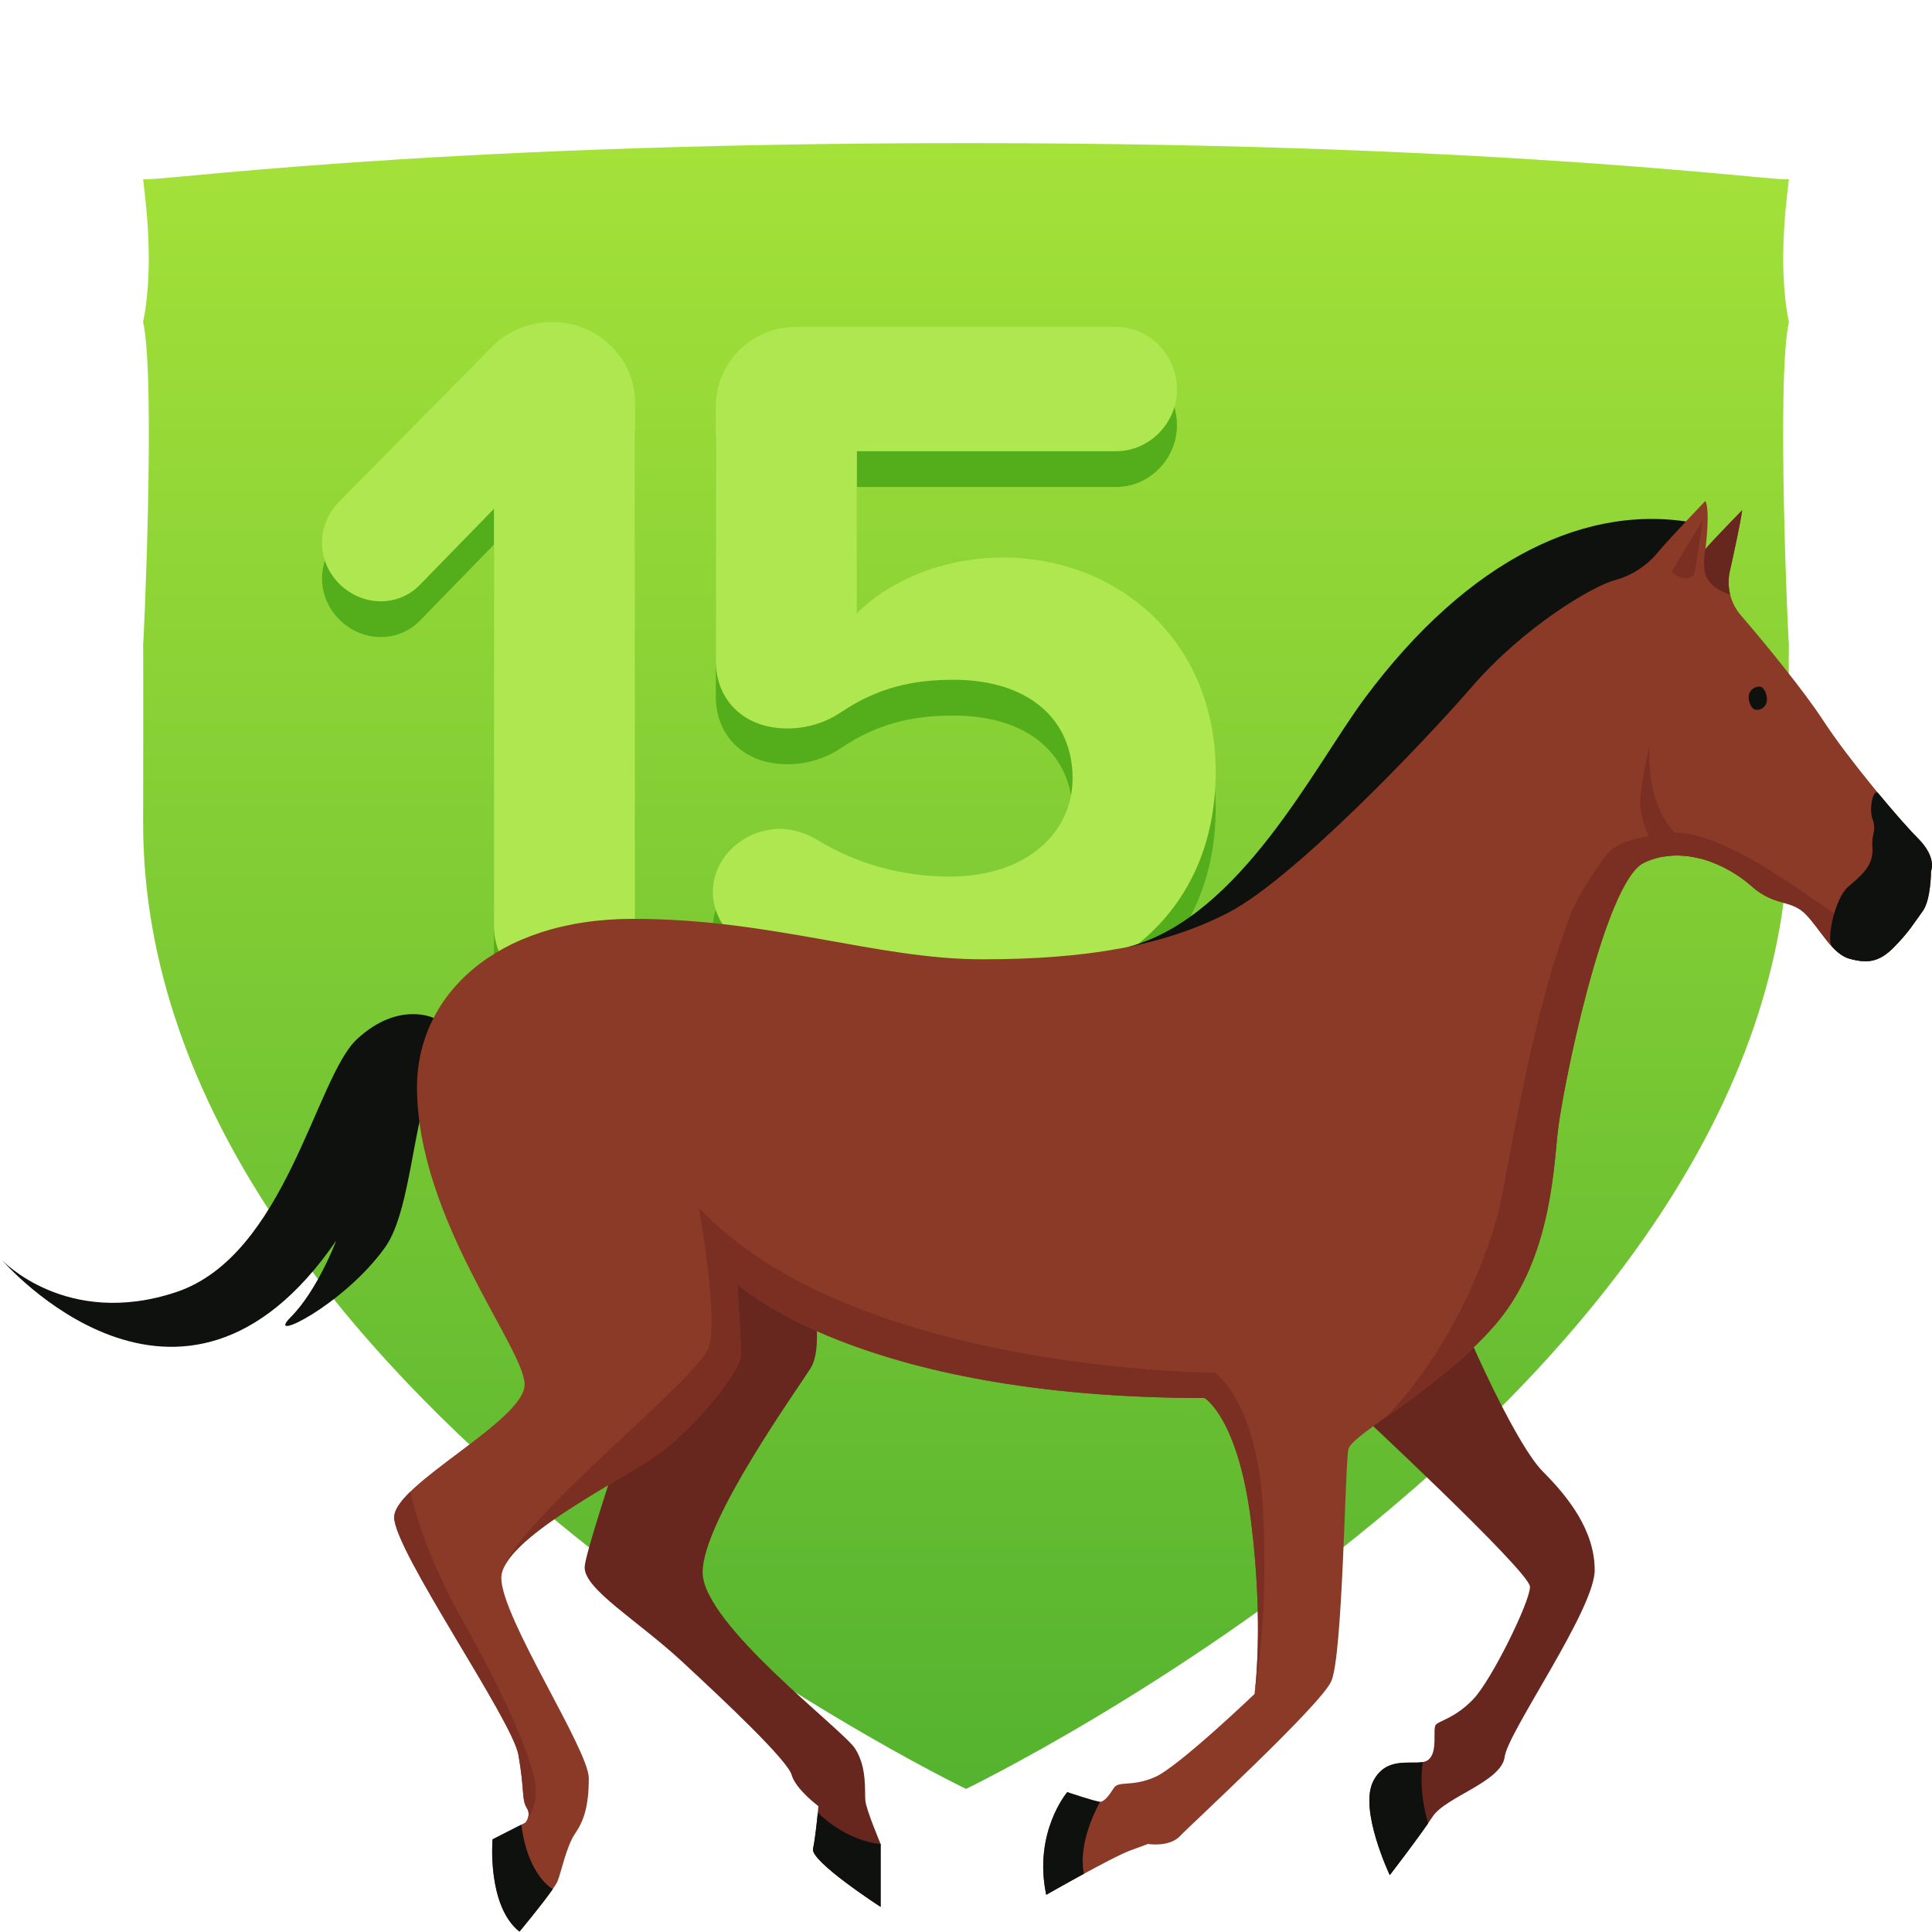 <?xml version="1.0" encoding="UTF-8"?>
<svg width="54px" height="54px" viewBox="0 0 54 54" version="1.1" xmlns="http://www.w3.org/2000/svg" xmlns:xlink="http://www.w3.org/1999/xlink">
    <!-- Generator: Sketch 50.2 (55047) - http://www.bohemiancoding.com/sketch -->
    <title>a_fait_etape_texte_15</title>
    <desc>Created with Sketch.</desc>
    <defs>
        <linearGradient x1="50%" y1="0%" x2="50%" y2="100%" id="linearGradient-1">
            <stop stop-color="#A4E139" offset="0%"></stop>
            <stop stop-color="#55B32F" offset="100%"></stop>
        </linearGradient>
    </defs>
    <g id="Badges-Copy" stroke="none" stroke-width="1" fill="none" fill-rule="evenodd">
        <g id="nouveaux-badges" transform="translate(-203, -871)">
            <path d="M253,880 C252.644,878.281 253,876.141 253,876 C253,876.141 245.523,875 230,875 C214.477,875 207,876.141 207,876 C207,876.141 207.356,878.281 207,880 C207.356,881.56 207.01,889.154 207,889 C207.01,889.216 207,894.391 207,894 C207,909.923 230,921 230,921 C230,921 253,909.923 253,894 C253,894.391 252.99,889.216 253,889 C252.99,889.154 252.644,881.56 253,880" id="bouclier-copy-13" fill="url(#linearGradient-1)"></path>
            <path d="M220.75,897.889 C220.75,898.944 219.861,899.833 218.75,899.833 C217.694,899.833 216.806,898.944 216.806,897.889 L216.806,886.222 L214.722,888.361 C214.417,888.667 214.028,888.806 213.639,888.806 C212.778,888.806 212,888.083 212,887.167 C212,886.75 212.167,886.333 212.5,886 L216.778,881.667 C217.194,881.25 217.806,881 218.444,881 C219.694,881 220.75,882 220.75,883.25 L220.75,897.889 Z M236.979,893.583 C236.979,897.528 234.035,900 229.562,900 C227.146,900 224.007,899.194 223.146,897.75 C223.007,897.5 222.924,897.222 222.924,896.944 C222.924,895.917 223.84,895.167 224.812,895.167 C225.146,895.167 225.507,895.278 225.84,895.472 C226.924,896.139 228.201,896.5 229.535,896.5 C231.729,896.5 232.979,895.25 232.979,893.75 C232.979,892.111 231.757,891 229.646,891 C228.507,891 227.535,891.222 226.535,891.889 C226.09,892.194 225.562,892.361 225.007,892.361 C223.785,892.361 223.007,891.556 223.007,890.472 L223.007,883.361 C223.007,882.139 224.007,881.139 225.229,881.139 L234.201,881.139 C235.118,881.139 235.896,881.917 235.896,882.889 C235.896,883.833 235.118,884.611 234.201,884.611 L226.951,884.611 L226.951,889.139 C227.84,888.25 229.34,887.583 231.035,887.583 C234.174,887.583 236.979,889.833 236.979,893.583 Z" id="15" fill="#54AE1C"></path>
            <path d="M220.75,896.889 C220.75,897.944 219.861,898.833 218.75,898.833 C217.694,898.833 216.806,897.944 216.806,896.889 L216.806,885.222 L214.722,887.361 C214.417,887.667 214.028,887.806 213.639,887.806 C212.778,887.806 212,887.083 212,886.167 C212,885.75 212.167,885.333 212.5,885 L216.778,880.667 C217.194,880.25 217.806,880 218.444,880 C219.694,880 220.75,881 220.75,882.25 L220.75,896.889 Z M236.979,892.583 C236.979,896.528 234.035,899 229.562,899 C227.146,899 224.007,898.194 223.146,896.75 C223.007,896.5 222.924,896.222 222.924,895.944 C222.924,894.917 223.84,894.167 224.812,894.167 C225.146,894.167 225.507,894.278 225.84,894.472 C226.924,895.139 228.201,895.5 229.535,895.5 C231.729,895.5 232.979,894.25 232.979,892.75 C232.979,891.111 231.757,890 229.646,890 C228.507,890 227.535,890.222 226.535,890.889 C226.09,891.194 225.562,891.361 225.007,891.361 C223.785,891.361 223.007,890.556 223.007,889.472 L223.007,882.361 C223.007,881.139 224.007,880.139 225.229,880.139 L234.201,880.139 C235.118,880.139 235.896,880.917 235.896,881.889 C235.896,882.833 235.118,883.611 234.201,883.611 L226.951,883.611 L226.951,888.139 C227.84,887.25 229.34,886.583 231.035,886.583 C234.174,886.583 236.979,888.833 236.979,892.583 Z" id="15" fill="#AEE750"></path>
            <g id="Group-44" transform="translate(230, 905) scale(-1, 1) translate(-230, -905) translate(203, 885)">
                <path d="M6.506,2.015 C6.506,2.015 7.053,2.264 6.506,0.641 C9.598,-5.27355937e-14 12.954,1.617 15.849,5.508 C17.264,7.41 19.322,11.616 22.445,12.461 C22.445,12.461 19.118,12.668 17.874,12.059 C16.63,11.451 6.506,2.015 6.506,2.015" id="Fill-24" fill="#0F110E"></path>
                <path d="M41.881,14.452 C41.881,14.452 42.866,13.972 44.023,15.045 C45.18,16.118 46.019,21.104 49.085,22.118 C52.151,23.133 53.944,21.22 53.944,21.22 C53.944,21.22 48.956,27.02 44.603,20.677 C44.603,20.677 45.122,22.06 45.874,22.814 C46.626,23.568 44.417,22.503 43.242,20.872 C42.443,19.764 42.452,16.755 41.749,15.937 C41.046,15.119 41.881,14.452 41.881,14.452" id="Fill-25" fill="#0F110E"></path>
                <path d="M31.257,22.389 C31.257,22.389 31.006,23.684 31.334,24.225 C31.662,24.766 34.361,28.496 34.361,29.945 C34.361,31.395 30.447,34.332 30.1,34.873 C29.753,35.415 29.842,36.075 29.811,36.342 C29.779,36.609 29.386,37.54 29.386,37.54 L29.386,39.299 C29.386,39.299 31.353,38.024 31.276,37.676 C31.199,37.328 31.125,36.483 31.125,36.483 C31.125,36.483 31.758,36.014 31.874,35.608 C31.99,35.202 33.687,33.598 34.94,32.438 C36.193,31.279 37.659,30.428 37.659,29.81 C37.659,29.192 34.824,21.094 34.824,21.094 L31.257,22.389" id="Fill-26" fill="#67271E"></path>
                <path d="M31.276,37.676 C31.221,37.428 31.168,36.932 31.142,36.664 C30.271,37.506 29.386,37.54 29.386,37.54 L29.386,39.299 C29.386,39.299 31.353,38.024 31.276,37.676" id="Fill-27" fill="#0F110E"></path>
                <path d="M15.329,22.118 L12.807,23.662 C12.807,23.662 11.597,26.409 10.874,27.133 C10.151,27.858 9.428,28.786 9.428,29.887 C9.428,30.989 11.857,34.41 11.944,35.105 C12.031,35.801 13.593,36.221 13.955,36.772 C14.316,37.323 15.155,38.41 15.155,38.41 C15.155,38.41 16.023,36.584 15.618,35.787 C15.213,34.989 14.374,35.41 14.085,35.192 C13.795,34.975 13.969,34.323 13.868,34.207 C13.767,34.091 13.318,34.018 12.812,33.482 C12.306,32.946 11.236,30.772 11.236,30.351 C11.236,29.931 16.211,25.307 16.211,25.307 L15.329,22.118" id="Fill-28" fill="#67271E"></path>
                <path d="M15.155,38.41 C15.155,38.41 16.023,36.584 15.618,35.787 C15.269,35.1 14.6,35.316 14.235,35.25 C14.361,36.148 14.082,36.959 14.082,36.96 C14.482,37.538 15.155,38.41 15.155,38.41" id="Fill-29" fill="#0F110E"></path>
                <path d="M0.027,10.349 C0.027,10.349 -0.147,9.972 0.388,9.436 C0.923,8.9 2.326,7.233 3.035,6.146 C3.581,5.309 4.666,3.982 5.342,3.198 C5.634,2.858 5.749,2.4 5.65,1.962 C5.522,1.392 5.357,0.627 5.306,0.261 C5.306,0.261 6.159,1.131 6.333,1.348 C6.333,1.348 6.192,0.276 6.333,0 C6.333,0 7.303,1.008 7.704,1.486 C7.853,1.665 8.258,2.056 8.865,2.216 C9.473,2.375 11.395,3.508 12.841,5.175 C14.287,6.841 17.874,10.581 19.667,11.508 C21.461,12.436 23.63,12.813 26.552,12.813 C29.473,12.813 32.424,11.682 36.3,11.682 C40.176,11.682 42.345,13.857 42.345,16.379 C42.345,20.06 39.337,23.684 39.337,24.698 C39.337,25.713 42.982,27.481 42.982,28.409 C42.982,29.336 39.686,34.061 39.51,35.047 C39.335,36.033 39.424,36.294 39.279,36.526 C39.134,36.758 39.322,36.946 39.322,36.946 L40.233,37.41 C40.233,37.41 40.393,39.265 39.481,39.99 C39.481,39.99 38.512,38.83 38.411,38.569 C38.31,38.308 38.165,37.598 37.927,37.25 C37.688,36.903 37.543,36.497 37.543,35.7 C37.543,34.902 39.988,31.206 39.988,30.105 C39.988,29.003 36.574,27.351 35.591,26.641 C34.608,25.93 33.291,24.336 33.291,23.872 C33.291,23.408 33.393,21.886 33.393,21.886 C33.393,21.886 30.052,25.075 20.333,25.075 C20.333,25.075 19.397,25.616 19.031,28.535 C18.665,31.453 18.935,33.347 18.935,33.347 C18.935,33.347 21.056,35.376 21.711,35.666 C22.367,35.956 22.733,35.762 22.868,35.975 C23.003,36.188 23.138,36.361 23.254,36.361 C23.37,36.361 24.17,36.091 24.17,36.091 C24.17,36.091 25.125,37.212 24.758,38.961 C24.758,38.961 22.917,37.908 22.415,37.724 L21.914,37.54 C21.914,37.54 21.316,37.637 21.017,37.318 C20.718,36.999 17.122,33.695 16.794,32.999 C16.466,32.303 16.408,26.931 16.312,26.505 C16.216,26.08 13.709,24.785 12.224,23.046 C10.739,21.307 10.585,18.891 10.469,17.712 C10.353,16.533 9.167,10.653 8.054,10.117 C6.94,9.581 5.696,10.19 5.045,10.769 C4.395,11.349 3.943,11.125 3.524,11.56 C3.104,11.995 2.789,12.668 2.297,12.799 C1.806,12.929 1.488,12.9 1.068,12.48 C0.649,12.059 0.49,11.784 0.258,11.465 C0.027,11.146 0.027,10.349 0.027,10.349" id="Fill-30" fill="#8A3A26"></path>
                <path d="M12.027,19.46 C11.546,16.921 11.03,14.019 10.119,11.602 C9.92,11.074 9.467,10.396 9.136,9.94 C8.805,9.484 8.165,9.424 7.614,9.309 C7.069,9.195 6.504,9.348 5.989,9.56 C4.226,10.285 2.793,11.688 1.081,12.491 C1.494,12.899 1.811,12.928 2.297,12.799 C2.789,12.668 3.104,11.995 3.524,11.56 C3.943,11.125 4.395,11.349 5.045,10.769 C5.696,10.19 6.94,9.581 8.054,10.117 C9.167,10.653 10.353,16.533 10.469,17.712 C10.585,18.891 10.716,21.327 12.224,23.046 C13.069,24.009 14.688,25.269 15.269,25.612 C13.47,23.783 12.32,21.009 12.027,19.46" id="Fill-31" fill="#7A2F22"></path>
                <path d="M2.356,10.798 C1.955,10.446 1.623,10.198 1.666,9.666 C1.697,9.295 1.538,9.231 1.666,8.881 C1.763,8.62 1.65,7.994 1.492,8.185 C1.043,8.726 0.629,9.195 0.388,9.436 C-0.147,9.972 0.027,10.349 0.027,10.349 C0.027,10.349 0.027,11.146 0.258,11.465 C0.49,11.784 0.649,12.059 1.068,12.48 C1.488,12.9 1.806,12.929 2.297,12.799 C2.479,12.75 2.636,12.628 2.784,12.472 C2.973,12.271 2.704,11.103 2.356,10.798" id="Fill-32" fill="#0F110E"></path>
                <path d="M42.53,27.692 C42.391,28.329 42.015,29.62 41.022,31.381 C39.575,33.95 39.085,35.401 39.027,35.93 C38.968,36.46 39.275,36.883 39.275,36.883 L39.276,36.883 C39.232,36.808 39.185,36.677 39.279,36.526 C39.424,36.294 39.335,36.033 39.51,35.047 C39.686,34.061 42.982,29.336 42.982,28.409 C42.982,28.205 42.805,27.96 42.53,27.692" id="Fill-33" fill="#7A2F22"></path>
                <path d="M40.233,37.41 L39.429,37.001 C39.245,38.443 38.549,38.799 38.549,38.799 C38.843,39.226 39.481,39.99 39.481,39.99 C40.393,39.265 40.233,37.41 40.233,37.41" id="Fill-34" fill="#0F110E"></path>
                <path d="M24.758,38.961 C25.125,37.212 24.17,36.091 24.17,36.091 C24.17,36.091 23.37,36.361 23.254,36.361 C23.856,37.484 23.742,38.204 23.703,38.372 C24.255,38.673 24.758,38.961 24.758,38.961" id="Fill-35" fill="#0F110E"></path>
                <path d="M19.031,28.535 C19.397,25.616 20.333,25.075 20.333,25.075 C30.052,25.075 33.393,21.886 33.393,21.886 C33.393,21.886 33.291,23.408 33.291,23.872 C33.291,24.336 34.608,25.93 35.591,26.641 C36.507,27.302 39.529,28.781 39.94,29.87 C39.445,28.404 34.442,24.509 34.184,23.644 C33.92,22.76 34.468,19.754 34.468,19.754 C30.183,24.342 20.053,24.367 20.053,24.367 C20.053,24.367 18.879,25.117 18.703,28.146 C18.527,31.176 18.935,33.347 18.935,33.347 C18.935,33.347 18.665,31.453 19.031,28.535" id="Fill-36" fill="#7A2F22"></path>
                <path d="M4.946,5.835 C5.045,5.81 5.16,5.587 5.115,5.411 C5.071,5.234 4.884,5.171 4.785,5.196 C4.687,5.221 4.579,5.455 4.624,5.631 C4.668,5.808 4.848,5.86 4.946,5.835" id="Fill-38" fill="#0F110E"></path>
                <path d="M5.641,2.621 C5.695,2.408 5.7,2.183 5.65,1.962 C5.522,1.392 5.357,0.627 5.306,0.261 C5.306,0.261 6.159,1.131 6.333,1.348 C6.419,1.788 6.333,2.053 6.333,2.053 C6.217,2.387 5.899,2.532 5.641,2.621" id="Fill-39" fill="#67271E"></path>
                <path d="M6.451,10.005 C6.793,9.913 7.156,9.882 7.517,9.947 C7.868,9.589 8.069,9.101 8.148,8.604 C8.209,8.22 7.976,7.249 7.903,6.867 C7.933,8.867 7.187,9.286 6.451,10.005" id="Fill-40" fill="#7A2F22"></path>
                <path d="M6.681,2.088 C6.736,2.15 6.828,2.165 6.911,2.157 C7.049,2.145 7.181,2.082 7.277,1.983 C6.987,1.5 6.696,1.018 6.406,0.536 C6.476,0.992 6.546,1.448 6.616,1.904 C6.625,1.969 6.637,2.038 6.681,2.088" id="Fill-41" fill="#7A2F22"></path>
            </g>
        </g>
    </g>
</svg>